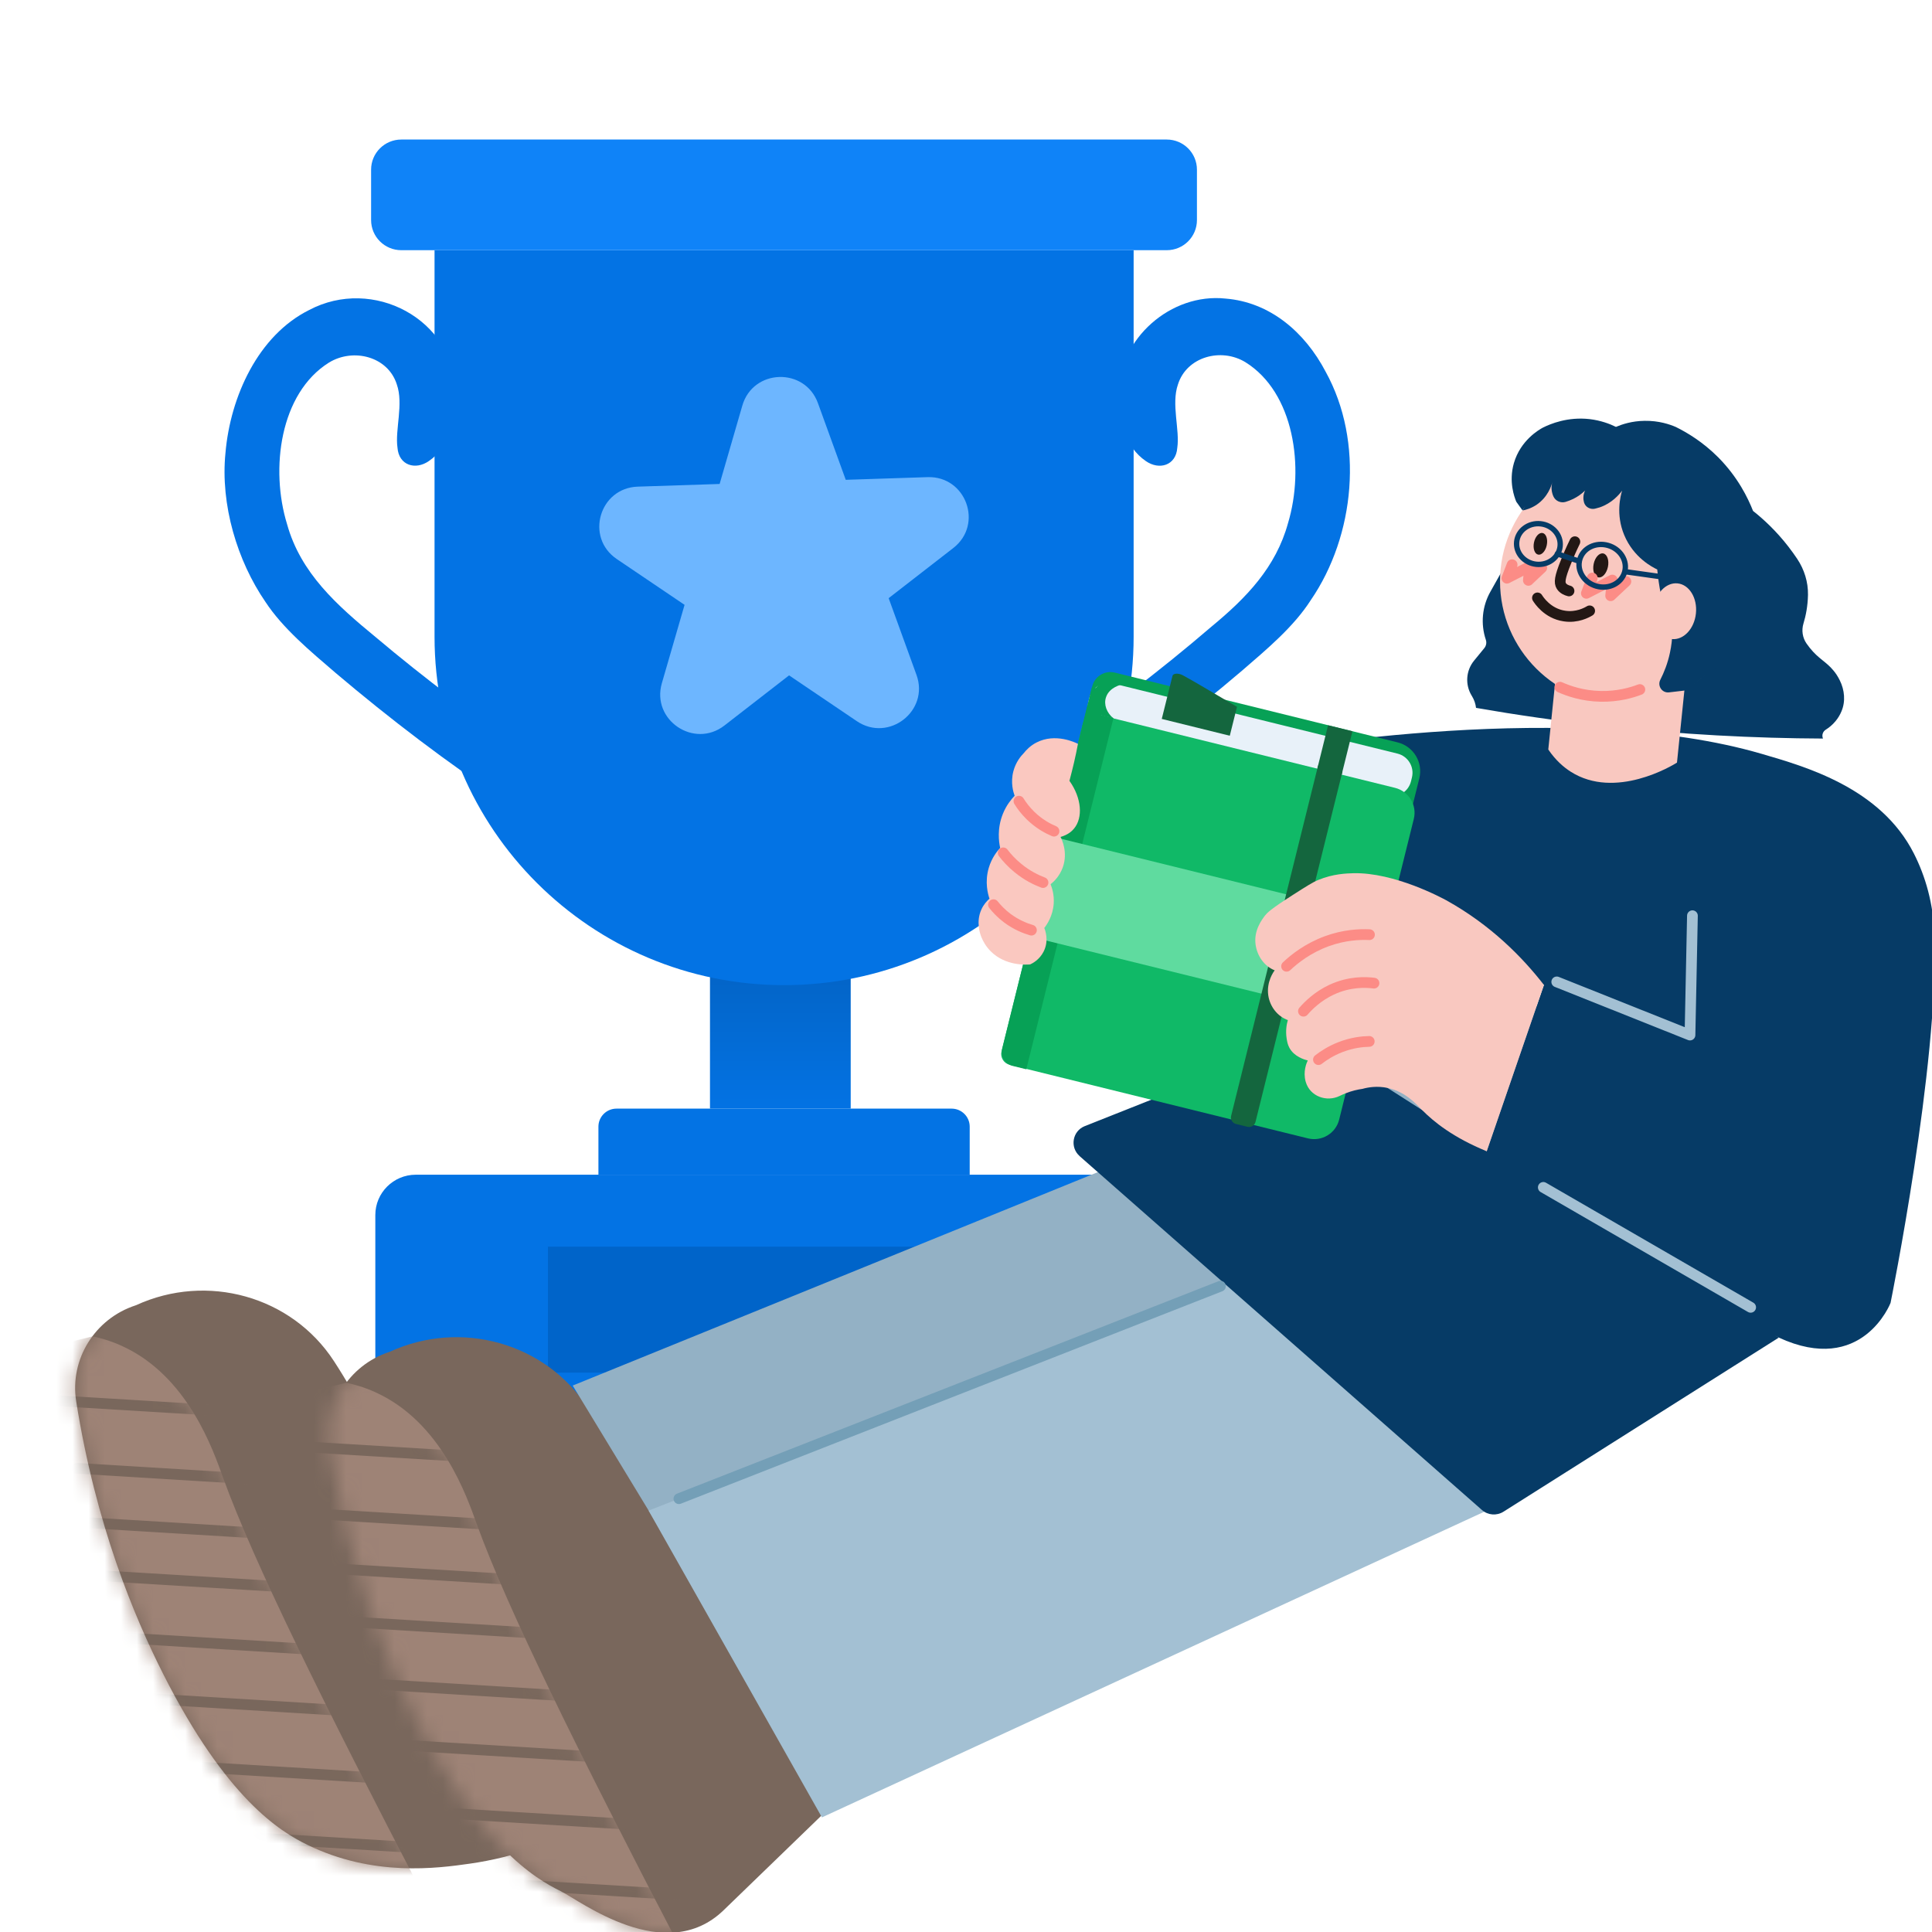 <svg width="120" height="120" viewBox="0 0 120 120" fill="none" xmlns="http://www.w3.org/2000/svg">
<g clip-path="url(#clip0_681_35279)">
<path d="M52.836 59.776H44.101V68.855H52.836V59.776Z" fill="#0373E4"/>
<path d="M52.836 59.776H44.101V68.855H52.836V59.776Z" fill="url(#paint0_linear_681_35279)" fill-opacity="0.3"/>
<path d="M26.986 15.54H70.412V39.546C70.412 51.49 60.683 61.189 48.701 61.189C36.72 61.189 26.99 51.49 26.99 39.546V15.54H26.986Z" fill="#0373E4"/>
<path d="M38.29 68.859H59.108C59.726 68.859 60.23 69.361 60.23 69.977V72.964H37.169V69.977C37.169 69.361 37.672 68.859 38.29 68.859Z" fill="#0373E4"/>
<path d="M25.818 72.964H71.123C72.507 72.964 73.633 74.086 73.633 75.466V89.734H23.312V75.466C23.312 74.086 24.438 72.964 25.822 72.964H25.818Z" fill="#0373E4"/>
<path d="M62.909 77.432H34.032V85.258H62.909V77.432Z" fill="#0064C9"/>
<path d="M75.919 89.731H21.027C20.585 89.731 20.227 90.088 20.227 90.528V91.87C20.227 92.31 20.585 92.667 21.027 92.667H75.919C76.36 92.667 76.718 92.31 76.718 91.87V90.528C76.718 90.088 76.36 89.731 75.919 89.731Z" fill="#063B66"/>
<path d="M53.218 44.792L49.011 41.948L44.998 45.061C43.111 46.526 40.446 44.724 41.109 42.435L42.52 37.568L38.312 34.725C36.33 33.386 37.224 30.305 39.615 30.226L44.697 30.06L46.107 25.193C46.77 22.9 49.988 22.797 50.803 25.038L52.531 29.802L57.612 29.636C60.003 29.557 61.1 32.575 59.209 34.04L55.196 37.153L56.924 41.917C57.739 44.158 55.196 46.13 53.218 44.792Z" fill="#6DB6FF"/>
<g clip-path="url(#clip1_681_35279)">
<path d="M34.583 50.927C33.573 51.042 32.408 50.419 31.5 49.833C27.784 47.372 24.236 44.668 20.839 41.791C19.254 40.429 17.564 39.025 16.488 37.386C14.737 34.84 13.682 31.347 14.004 28.135C14.305 24.631 16.036 20.833 19.201 19.256C23.145 17.167 28.2 19.788 28.355 24.408C28.408 26.009 27.939 27.747 26.64 28.635C25.801 29.221 24.77 28.903 24.689 27.809C24.526 26.695 25.076 25.097 24.648 23.879C24.098 22.137 21.943 21.596 20.432 22.521C17.385 24.428 16.774 29.126 17.829 32.553C18.672 35.599 20.941 37.605 23.32 39.562C26.404 42.163 29.642 44.598 32.99 46.873C33.927 47.529 35.121 48.38 35.483 49.449C35.744 50.208 35.398 50.807 34.636 50.918L34.579 50.927H34.583Z" fill="#0373E4"/>
<path d="M63.171 50.918C62.389 50.802 62.047 50.175 62.344 49.395C62.747 48.317 63.937 47.492 64.886 46.827C68.491 44.379 71.986 41.721 75.241 38.926C77.408 37.138 79.249 35.239 80.003 32.486C81.034 29.06 80.39 24.374 77.347 22.492C75.844 21.58 73.705 22.153 73.163 23.883C72.74 25.101 73.29 26.698 73.123 27.813C73.045 28.911 72.007 29.221 71.171 28.639C69.892 27.768 69.42 26.071 69.453 24.494C69.477 21.022 72.736 18.182 76.121 18.545C78.875 18.768 81.042 20.618 82.337 23.086C84.74 27.433 84.158 33.27 81.421 37.266C80.353 38.934 78.716 40.296 77.156 41.646C73.848 44.466 70.373 47.112 66.74 49.564C65.75 50.229 64.373 51.075 63.232 50.934L63.175 50.926L63.171 50.918Z" fill="#0373E4"/>
</g>
<path d="M72.469 8.667H24.925C23.89 8.667 23.05 9.504 23.05 10.536V13.671C23.05 14.703 23.89 15.54 24.925 15.54H72.469C73.505 15.54 74.344 14.703 74.344 13.671V10.536C74.344 9.504 73.505 8.667 72.469 8.667Z" fill="#0F83F8"/>
<path d="M39.456 87.468C40.959 88.461 40.282 90.203 41.827 93.859C43.418 97.62 46.001 100.177 48.058 101.804C46.827 103.874 40.425 114.155 29.184 115.755C27.186 116.04 23.178 116.592 19.078 114.578C17.403 113.759 14.069 111.741 10.152 104.007C8.331 100.407 5.95 94.714 4.733 87.044C4.318 84.433 5.89 81.908 8.414 81.081L8.455 81.067C12.851 79.048 18.109 80.497 20.743 84.543C20.918 84.814 21.098 85.095 21.269 85.375C23.22 88.548 23.579 90.226 24.082 90.879C26.089 93.482 35.595 84.916 39.447 87.463L39.456 87.468Z" fill="#79675C"/>
<mask id="mask0_681_35279" style="mask-type:luminance" maskUnits="userSpaceOnUse" x="4" y="80" width="45" height="37">
<path d="M39.456 87.468C40.959 88.461 40.282 90.204 41.827 93.86C43.418 97.621 46.001 100.177 48.058 101.805C46.827 103.874 40.425 114.156 29.184 115.756C27.186 116.041 23.178 116.593 19.078 114.579C17.403 113.76 14.069 111.742 10.152 104.008C8.331 100.407 5.95 94.715 4.733 87.045C4.318 84.433 5.89 81.909 8.414 81.082L8.455 81.068C12.851 79.049 18.109 80.498 20.743 84.544C20.918 84.815 21.098 85.096 21.269 85.376C23.22 88.549 23.579 90.227 24.082 90.88C26.089 93.483 35.595 84.916 39.447 87.464L39.456 87.468Z" fill="white"/>
</mask>
<g mask="url(#mask0_681_35279)">
<path d="M-2.781 85.087L5.748 83.004C6.186 83.096 6.827 83.261 7.546 83.588C11.684 85.45 13.252 90.113 13.866 91.809C15.766 97.051 20.129 105.88 26.343 117.816C23.22 118.046 20.097 118.276 16.974 118.506L-2.781 85.087Z" fill="#9E8376"/>
<mask id="mask1_681_35279" style="mask-type:luminance" maskUnits="userSpaceOnUse" x="-3" y="83" width="30" height="36">
<path d="M-2.781 85.088L5.748 83.005C6.186 83.097 6.827 83.262 7.546 83.589C11.684 85.451 13.252 90.114 13.866 91.81C15.766 97.052 20.129 105.88 26.343 117.817C23.22 118.047 20.097 118.277 16.974 118.507L-2.781 85.088Z" fill="white"/>
</mask>
<g mask="url(#mask1_681_35279)">
<path d="M1.49 86.876L14.677 87.676" stroke="#79675C" stroke-width="0.667" stroke-miterlimit="10" stroke-linecap="round"/>
<path d="M4.774 91.198L17.961 92.003" stroke="#79675C" stroke-width="0.667" stroke-miterlimit="10" stroke-linecap="round"/>
<path d="M5.383 94.573L18.57 95.377" stroke="#79675C" stroke-width="0.667" stroke-miterlimit="10" stroke-linecap="round"/>
<path d="M5.665 97.833L18.852 98.633" stroke="#79675C" stroke-width="0.667" stroke-miterlimit="10" stroke-linecap="round"/>
<path d="M7.777 101.737L20.964 102.542" stroke="#79675C" stroke-width="0.667" stroke-miterlimit="10" stroke-linecap="round"/>
<path d="M9.548 105.526L22.735 106.33" stroke="#79675C" stroke-width="0.667" stroke-miterlimit="10" stroke-linecap="round"/>
<path d="M12.616 109.774L25.803 110.574" stroke="#79675C" stroke-width="0.667" stroke-miterlimit="10" stroke-linecap="round"/>
<path d="M16.098 114.17L29.285 114.97" stroke="#79675C" stroke-width="0.667" stroke-miterlimit="10" stroke-linecap="round"/>
</g>
</g>
<path d="M42.168 93.086C42.74 95.289 44.055 99.169 47.247 103.004C49.936 106.237 52.869 108.122 54.77 109.143C51.495 112.311 48.22 115.479 44.945 118.647C41.324 122.151 36.011 118.045 34.839 117.47C33.165 116.651 29.83 114.633 25.914 106.899C24.092 103.299 21.712 97.606 20.494 89.936C20.079 87.325 21.652 84.8 24.175 83.973L24.216 83.959C28.612 81.94 33.87 83.389 36.504 87.435C36.679 87.706 36.859 87.987 37.03 88.267C37.957 89.775 38.017 90.76 38.93 92.548C39.405 93.482 39.604 93.665 39.848 93.771C40.734 94.153 41.845 93.335 42.168 93.086Z" fill="#79675C"/>
<mask id="mask2_681_35279" style="mask-type:luminance" maskUnits="userSpaceOnUse" x="20" y="83" width="35" height="38">
<path d="M42.168 93.086C42.74 95.289 44.055 99.169 47.247 103.004C49.936 106.237 52.869 108.122 54.77 109.143C51.495 112.311 48.22 115.479 44.945 118.647C41.324 122.151 36.011 118.045 34.839 117.47C33.165 116.651 29.83 114.633 25.914 106.899C24.092 103.299 21.712 97.606 20.494 89.936C20.079 87.325 21.652 84.8 24.175 83.973L24.216 83.959C28.612 81.94 33.87 83.389 36.504 87.435C36.679 87.706 36.859 87.987 37.03 88.267C37.957 89.775 38.017 90.76 38.93 92.548C39.405 93.482 39.604 93.665 39.848 93.771C40.734 94.153 41.845 93.335 42.168 93.086Z" fill="white"/>
</mask>
<g mask="url(#mask2_681_35279)">
<path d="M12.976 87.968L21.504 85.885C21.942 85.977 22.584 86.142 23.303 86.469C27.441 88.331 29.009 92.993 29.622 94.69C31.523 99.932 35.886 108.76 42.099 120.697C38.977 120.927 35.854 121.157 32.731 121.387L12.971 87.972L12.976 87.968Z" fill="#9E8376"/>
<mask id="mask3_681_35279" style="mask-type:luminance" maskUnits="userSpaceOnUse" x="12" y="85" width="31" height="37">
<path d="M12.976 87.967L21.504 85.884C21.942 85.976 22.584 86.141 23.303 86.468C27.441 88.33 29.009 92.993 29.622 94.689C31.523 99.931 35.886 108.759 42.099 120.696C38.977 120.926 35.854 121.156 32.731 121.386L12.971 87.971L12.976 87.967Z" fill="white"/>
</mask>
<g mask="url(#mask3_681_35279)">
<path d="M17.247 89.761L30.434 90.561" stroke="#79675C" stroke-width="0.667" stroke-miterlimit="10" stroke-linecap="round"/>
<path d="M20.531 94.083L33.718 94.888" stroke="#79675C" stroke-width="0.667" stroke-miterlimit="10" stroke-linecap="round"/>
<path d="M21.135 97.458L34.322 98.258" stroke="#79675C" stroke-width="0.667" stroke-miterlimit="10" stroke-linecap="round"/>
<path d="M21.421 100.718L34.608 101.518" stroke="#79675C" stroke-width="0.667" stroke-miterlimit="10" stroke-linecap="round"/>
<path d="M23.529 104.622L36.716 105.427" stroke="#79675C" stroke-width="0.667" stroke-miterlimit="10" stroke-linecap="round"/>
<path d="M25.3 108.411L38.487 109.211" stroke="#79675C" stroke-width="0.667" stroke-miterlimit="10" stroke-linecap="round"/>
<path d="M28.368 112.659L41.555 113.459" stroke="#79675C" stroke-width="0.667" stroke-miterlimit="10" stroke-linecap="round"/>
<path d="M31.85 117.055L45.037 117.855" stroke="#79675C" stroke-width="0.667" stroke-miterlimit="10" stroke-linecap="round"/>
</g>
</g>
<path d="M94.751 62.008L35.572 86.06L46.675 104.338L112.832 74.528L94.751 62.008Z" fill="#93B1C5"/>
<path d="M83.838 76.74L40.286 93.826L51.052 112.881C65.867 106.043 80.683 99.206 95.498 92.369L83.838 76.74Z" fill="#A3C0D3"/>
<path d="M76.762 46.981C80.194 46.374 97.745 43.413 109.428 46.825C112.131 47.615 116.804 48.926 118.875 53.014C119.589 54.421 120.088 56.113 120.157 58.118C120.424 66.137 117.426 80.924 117.426 80.924C117.426 80.924 115.673 85.481 110.475 83.076C105.277 80.671 91.107 75.085 91.107 75.085L95.9 61.171L81.642 56.412C80.019 53.267 78.39 50.121 76.767 46.976L76.762 46.981Z" fill="#063B66"/>
<path d="M113.229 45.873C113.141 45.666 113.215 45.436 113.409 45.317C113.598 45.197 113.81 45.032 114.004 44.797C114.174 44.595 114.294 44.383 114.377 44.181C114.64 43.565 114.571 42.857 114.271 42.254C114.142 41.992 114.004 41.794 113.879 41.647C113.413 41.082 112.975 40.944 112.412 40.245C112.339 40.153 112.269 40.061 112.209 39.974C111.956 39.61 111.887 39.151 112.016 38.728C112.163 38.245 112.283 37.647 112.297 36.957C112.297 36.953 112.297 36.944 112.297 36.939C112.311 36.148 112.066 35.371 111.628 34.713C111.462 34.465 111.278 34.208 111.075 33.946C110.328 32.984 109.548 32.258 108.884 31.734C108.57 30.934 107.947 29.642 106.721 28.405C105.766 27.448 104.792 26.869 104.096 26.524C103.718 26.359 103.031 26.124 102.15 26.138C101.356 26.147 100.738 26.359 100.369 26.515C99.986 26.326 99.428 26.115 98.736 26.032C97.371 25.876 96.301 26.326 95.83 26.561C95.609 26.681 94.447 27.334 94.031 28.764C93.699 29.918 94.059 30.874 94.179 31.164L95.037 32.359L92.569 36.755C92.057 37.665 91.956 38.751 92.288 39.739C92.348 39.919 92.311 40.112 92.191 40.259L91.555 41.036C91.052 41.652 90.992 42.516 91.402 43.197L91.435 43.252C91.568 43.473 91.651 43.717 91.679 43.969C94.174 44.402 96.808 44.783 99.567 45.091C104.442 45.629 109.013 45.855 113.215 45.873H113.229Z" fill="#063B66"/>
<path d="M100.872 43.781C105.126 43.781 108.575 40.343 108.575 36.102C108.575 31.861 105.126 28.424 100.872 28.424C96.617 28.424 93.169 31.861 93.169 36.102C93.169 40.343 96.617 43.781 100.872 43.781Z" fill="#F9C8C0"/>
<path d="M96.67 41.629L96.167 46.554C96.638 47.248 97.145 47.666 97.555 47.929C100.327 49.699 103.875 47.547 104.16 47.368C104.359 45.432 104.557 43.496 104.756 41.565L96.674 41.634L96.67 41.629Z" fill="#F9C8C0"/>
<path d="M67.053 71.806L92.048 93.79C92.417 94.116 92.961 94.158 93.381 93.896C99.082 90.291 104.779 86.69 110.48 83.085C100.743 76.869 91.001 70.652 81.264 64.436C76.638 66.275 72.007 68.109 67.38 69.944C66.61 70.248 66.435 71.259 67.057 71.806H67.053Z" fill="#063B66"/>
<path d="M94.571 31.706C94.792 31.665 95.12 31.568 95.452 31.343C96.135 30.874 96.356 30.184 96.416 29.954C96.384 30.069 96.328 30.327 96.416 30.64C96.434 30.713 96.462 30.782 96.49 30.842C96.619 31.122 96.942 31.26 97.242 31.173C97.394 31.127 97.555 31.067 97.726 30.984C98.303 30.699 98.639 30.285 98.805 30.056C98.759 30.088 98.376 30.359 98.349 30.86C98.34 30.989 98.358 31.104 98.386 31.205C98.469 31.495 98.773 31.66 99.064 31.596C99.16 31.573 99.262 31.545 99.364 31.513C100.111 31.256 100.558 30.736 100.752 30.474C100.655 30.796 100.346 31.941 100.881 33.228C101.467 34.645 102.652 35.238 102.934 35.371C102.98 35.858 103.053 36.396 103.169 36.967C103.358 37.872 103.612 38.663 103.875 39.325C103.861 39.689 103.819 40.102 103.722 40.548C103.584 41.197 103.363 41.753 103.127 42.218C102.929 42.604 103.233 43.054 103.667 43.004C104.022 42.962 104.373 42.921 104.728 42.88L109.031 39.555L108.335 31.752L104.077 28.506L98.676 27.807L95.793 29.325C95.388 30.12 94.982 30.915 94.576 31.711L94.571 31.706Z" fill="#063B66"/>
<path d="M99.871 35.21C99.956 34.8 99.826 34.426 99.582 34.376C99.337 34.326 99.07 34.617 98.985 35.028C98.9 35.438 99.03 35.812 99.274 35.862C99.519 35.912 99.786 35.62 99.871 35.21Z" fill="#231815"/>
<path d="M96.073 33.859C96.15 33.489 96.034 33.151 95.815 33.106C95.595 33.061 95.355 33.325 95.278 33.696C95.202 34.066 95.317 34.403 95.537 34.448C95.757 34.493 95.997 34.23 96.073 33.859Z" fill="#231815"/>
<path d="M97.818 33.647C97.578 34.139 97.398 34.562 97.269 34.888C96.863 35.895 96.85 36.185 96.979 36.396C97.094 36.58 97.297 36.663 97.454 36.704" stroke="#231815" stroke-width="0.667" stroke-miterlimit="10" stroke-linecap="round"/>
<path d="M98.736 37.941C98.561 38.047 97.957 38.383 97.168 38.263C96.107 38.107 95.572 37.261 95.494 37.137" stroke="#231815" stroke-width="0.667" stroke-miterlimit="10" stroke-linecap="round"/>
<path d="M93.921 35.076L93.598 35.913L95.018 35.187L94.931 36.047L95.761 35.265" stroke="#FC8C86" stroke-width="0.667" stroke-linecap="round" stroke-linejoin="round"/>
<path d="M98.898 35.904L98.533 36.852L100.143 36.028L100.041 37.003L100.987 36.116" stroke="#FC8C86" stroke-width="0.667" stroke-linecap="round" stroke-linejoin="round"/>
<path d="M105.337 38.099C105.435 37.144 104.925 36.309 104.197 36.235C103.47 36.161 102.801 36.875 102.703 37.83C102.605 38.785 103.116 39.62 103.843 39.694C104.57 39.767 105.239 39.053 105.337 38.099Z" fill="#F9C8C0"/>
<path d="M69.241 41.776L86.802 46.109C87.796 46.354 88.402 47.356 88.156 48.347L87.589 50.632L67.109 45.58L67.844 42.621C67.996 42.005 68.623 41.624 69.245 41.778L69.241 41.776Z" fill="#07A156"/>
<path d="M86.798 46.807L69.152 42.454C68.492 42.291 67.824 42.693 67.661 43.351L67.602 43.587C67.439 44.245 67.841 44.911 68.502 45.074L86.147 49.427C86.808 49.59 87.475 49.189 87.639 48.53L87.697 48.294C87.861 47.636 87.458 46.97 86.798 46.807Z" fill="#E8F1F9"/>
<path d="M68.113 44.362L86.645 48.934C87.5 49.145 88.027 50.009 87.814 50.866L83.178 69.541C82.966 70.394 82.1 70.919 81.24 70.707L62.708 66.135C62.341 66.044 62.115 65.671 62.206 65.305L67.281 44.862C67.372 44.496 67.746 44.271 68.113 44.362Z" fill="#10B967"/>
<path d="M68.306 44.386L69.161 44.596L63.745 66.414L62.89 66.203C62.42 66.087 62.129 65.612 62.246 65.139L67.24 45.023C67.357 44.554 67.833 44.264 68.307 44.381L68.306 44.386Z" fill="#07A156"/>
<path d="M86.262 57.12L65.509 52L63.977 58.173L84.73 63.292L86.262 57.12Z" fill="#5FDB9F"/>
<path d="M81.87 47.547L83.383 47.921L77.98 69.689C77.925 69.907 77.702 70.042 77.482 69.988L76.766 69.811C76.547 69.757 76.412 69.534 76.466 69.315L81.87 47.547Z" fill="#14663E"/>
<path d="M84.002 45.421L82.488 45.048L81.825 47.721L83.338 48.095L84.002 45.421Z" fill="#14663E"/>
<path d="M69.156 44.617L68.187 44.378C68.132 44.319 67.661 43.79 67.841 43.146C68.012 42.535 68.625 42.305 68.713 42.277L69.682 42.516C69.626 42.53 68.898 42.686 68.695 43.312C68.547 43.758 68.731 44.268 69.16 44.622L69.156 44.617Z" fill="#07A156"/>
<path d="M68.679 42.891L67.823 42.68L67.225 45.09L68.08 45.301L68.679 42.891Z" fill="#07A156"/>
<path d="M73.464 41.941C74.193 42.332 75.567 43.164 76.776 43.868C76.799 43.882 76.822 43.895 76.831 43.9L76.822 43.941C76.707 44.397 76.499 45.243 76.384 45.698C74.977 45.348 73.566 45.004 72.159 44.654L72.823 41.987C72.823 41.987 72.837 41.877 73.007 41.849C73.141 41.826 73.326 41.863 73.464 41.941Z" fill="#14663E"/>
<path d="M66.96 46.204C66.79 46.117 65.554 45.519 64.391 46.112C64.008 46.305 63.75 46.572 63.579 46.788C63.413 46.958 63.095 47.326 62.943 47.901C62.754 48.618 62.943 49.216 63.021 49.427C62.804 49.653 62.509 50.016 62.302 50.522C61.914 51.46 62.043 52.306 62.122 52.664C61.923 52.88 61.596 53.29 61.416 53.897C61.153 54.784 61.361 55.534 61.458 55.819C61.305 55.952 61.107 56.164 60.964 56.472C60.595 57.258 60.886 58.035 60.955 58.205C61.061 58.463 61.236 58.785 61.527 59.079C62.44 60.003 63.741 59.925 63.985 59.902C64.128 59.837 64.567 59.612 64.825 59.097C65.171 58.403 64.908 57.741 64.862 57.639C65.023 57.433 65.397 56.895 65.448 56.118C65.484 55.58 65.346 55.157 65.254 54.922C65.438 54.775 65.807 54.439 66.01 53.878C66.342 52.954 65.955 52.14 65.872 51.984C66.347 51.851 66.596 51.607 66.711 51.464C67.274 50.784 67.186 49.57 66.425 48.499C66.522 48.131 66.619 47.754 66.711 47.358C66.803 46.963 66.882 46.581 66.951 46.209L66.96 46.204Z" fill="#FAC8C0"/>
<path d="M105.12 56.877L104.968 64.289L96.693 60.987" stroke="#A3C0D3" stroke-width="0.667" stroke-linecap="round" stroke-linejoin="round"/>
<path d="M95.858 73.751L108.736 81.2" stroke="#A3C0D3" stroke-width="0.667" stroke-linecap="round" stroke-linejoin="round"/>
<path d="M42.168 93.086L75.803 79.889" stroke="#749FB7" stroke-width="0.667" stroke-linecap="round" stroke-linejoin="round"/>
<path d="M96.891 42.682C97.394 42.907 98.284 43.233 99.437 43.252C100.507 43.27 101.351 43.022 101.854 42.829" stroke="#FC8C86" stroke-width="0.667" stroke-linecap="round" stroke-linejoin="round"/>
<path d="M63.289 49.763C63.45 50.025 63.681 50.338 63.999 50.65C64.53 51.17 65.083 51.464 65.466 51.625" stroke="#FC8C86" stroke-width="0.667" stroke-linecap="round" stroke-linejoin="round"/>
<path d="M62.311 52.972C62.528 53.258 62.828 53.593 63.229 53.92C63.801 54.389 64.368 54.66 64.783 54.816" stroke="#FC8C86" stroke-width="0.667" stroke-linecap="round" stroke-linejoin="round"/>
<path d="M61.707 56.191C61.905 56.44 62.182 56.739 62.56 57.024C63.127 57.447 63.686 57.663 64.064 57.773" stroke="#FC8C86" stroke-width="0.667" stroke-linecap="round" stroke-linejoin="round"/>
<path d="M96.902 33.928C96.973 33.233 96.427 32.608 95.682 32.533C94.937 32.457 94.275 32.959 94.204 33.653C94.133 34.348 94.679 34.973 95.424 35.049C96.169 35.124 96.831 34.623 96.902 33.928Z" stroke="#063B66" stroke-width="0.333" stroke-linecap="round" stroke-linejoin="round"/>
<path d="M100.907 35.539C101.108 34.841 100.648 34.096 99.879 33.877C99.11 33.657 98.324 34.044 98.123 34.742C97.922 35.441 98.383 36.185 99.151 36.405C99.92 36.625 100.706 36.237 100.907 35.539Z" stroke="#063B66" stroke-width="0.333" stroke-linecap="round" stroke-linejoin="round"/>
<path d="M96.73 34.401L98.09 34.861" stroke="#063B66" stroke-width="0.333" stroke-linecap="round" stroke-linejoin="round"/>
<path d="M101.047 35.523L103.464 35.863" stroke="#063B66" stroke-width="0.333" stroke-linecap="round" stroke-linejoin="round"/>
<path d="M78.598 56.84C78.695 56.711 78.884 56.49 80.318 55.575C81.139 55.051 81.55 54.789 81.882 54.655C82.818 54.269 83.635 54.251 84.059 54.237C86.619 54.177 89.576 55.782 89.825 55.915C92.606 57.456 94.576 59.474 95.895 61.175C94.709 64.62 93.528 68.063 92.343 71.507C90.267 70.657 89.05 69.682 88.312 68.928C87.943 68.551 87.279 67.806 86.199 67.576C85.53 67.433 84.968 67.535 84.626 67.631C84.331 67.673 83.967 67.751 83.566 67.912C83.441 67.962 83.326 68.013 83.215 68.068C82.394 68.473 81.365 68.091 81.107 67.213C81.107 67.204 81.102 67.194 81.098 67.185C80.922 66.551 81.153 66.022 81.227 65.865C81.015 65.815 80.388 65.636 80.088 65.084C79.977 64.882 79.945 64.684 79.917 64.514C79.839 64.017 79.917 63.603 79.991 63.36C79.35 63.13 78.875 62.527 78.773 61.815C78.658 60.978 79.101 60.362 79.174 60.27C78.538 60.017 78.081 59.391 77.984 58.651C77.874 57.791 78.363 57.138 78.589 56.844L78.598 56.84Z" fill="#F9C8C0"/>
<path d="M81.891 65.815C82.214 65.562 82.671 65.268 83.247 65.042C83.967 64.762 84.603 64.693 85.046 64.684" stroke="#FC8C86" stroke-width="0.667" stroke-linecap="round" stroke-linejoin="round"/>
<path d="M80.96 62.808C81.282 62.436 81.854 61.875 82.694 61.479C83.829 60.946 84.848 61.001 85.341 61.065" stroke="#FC8C86" stroke-width="0.667" stroke-linecap="round" stroke-linejoin="round"/>
<path d="M79.912 60.017C80.392 59.562 81.231 58.891 82.417 58.458C83.505 58.063 84.451 58.026 85.06 58.054" stroke="#FC8C86" stroke-width="0.667" stroke-linecap="round" stroke-linejoin="round"/>
</g>
<defs>
<linearGradient id="paint0_linear_681_35279" x1="48.468" y1="59.776" x2="48.468" y2="68.855" gradientUnits="userSpaceOnUse">
<stop stop-color="#02407E"/>
<stop offset="1" stop-color="#0373E4"/>
</linearGradient>
<clipPath id="clip0_681_35279">
<rect width="120" height="120" fill="white"/>
</clipPath>
<clipPath id="clip1_681_35279">
<rect width="69.898" height="32.43" fill="white" transform="translate(13.947 18.508)"/>
</clipPath>
</defs>
</svg>
